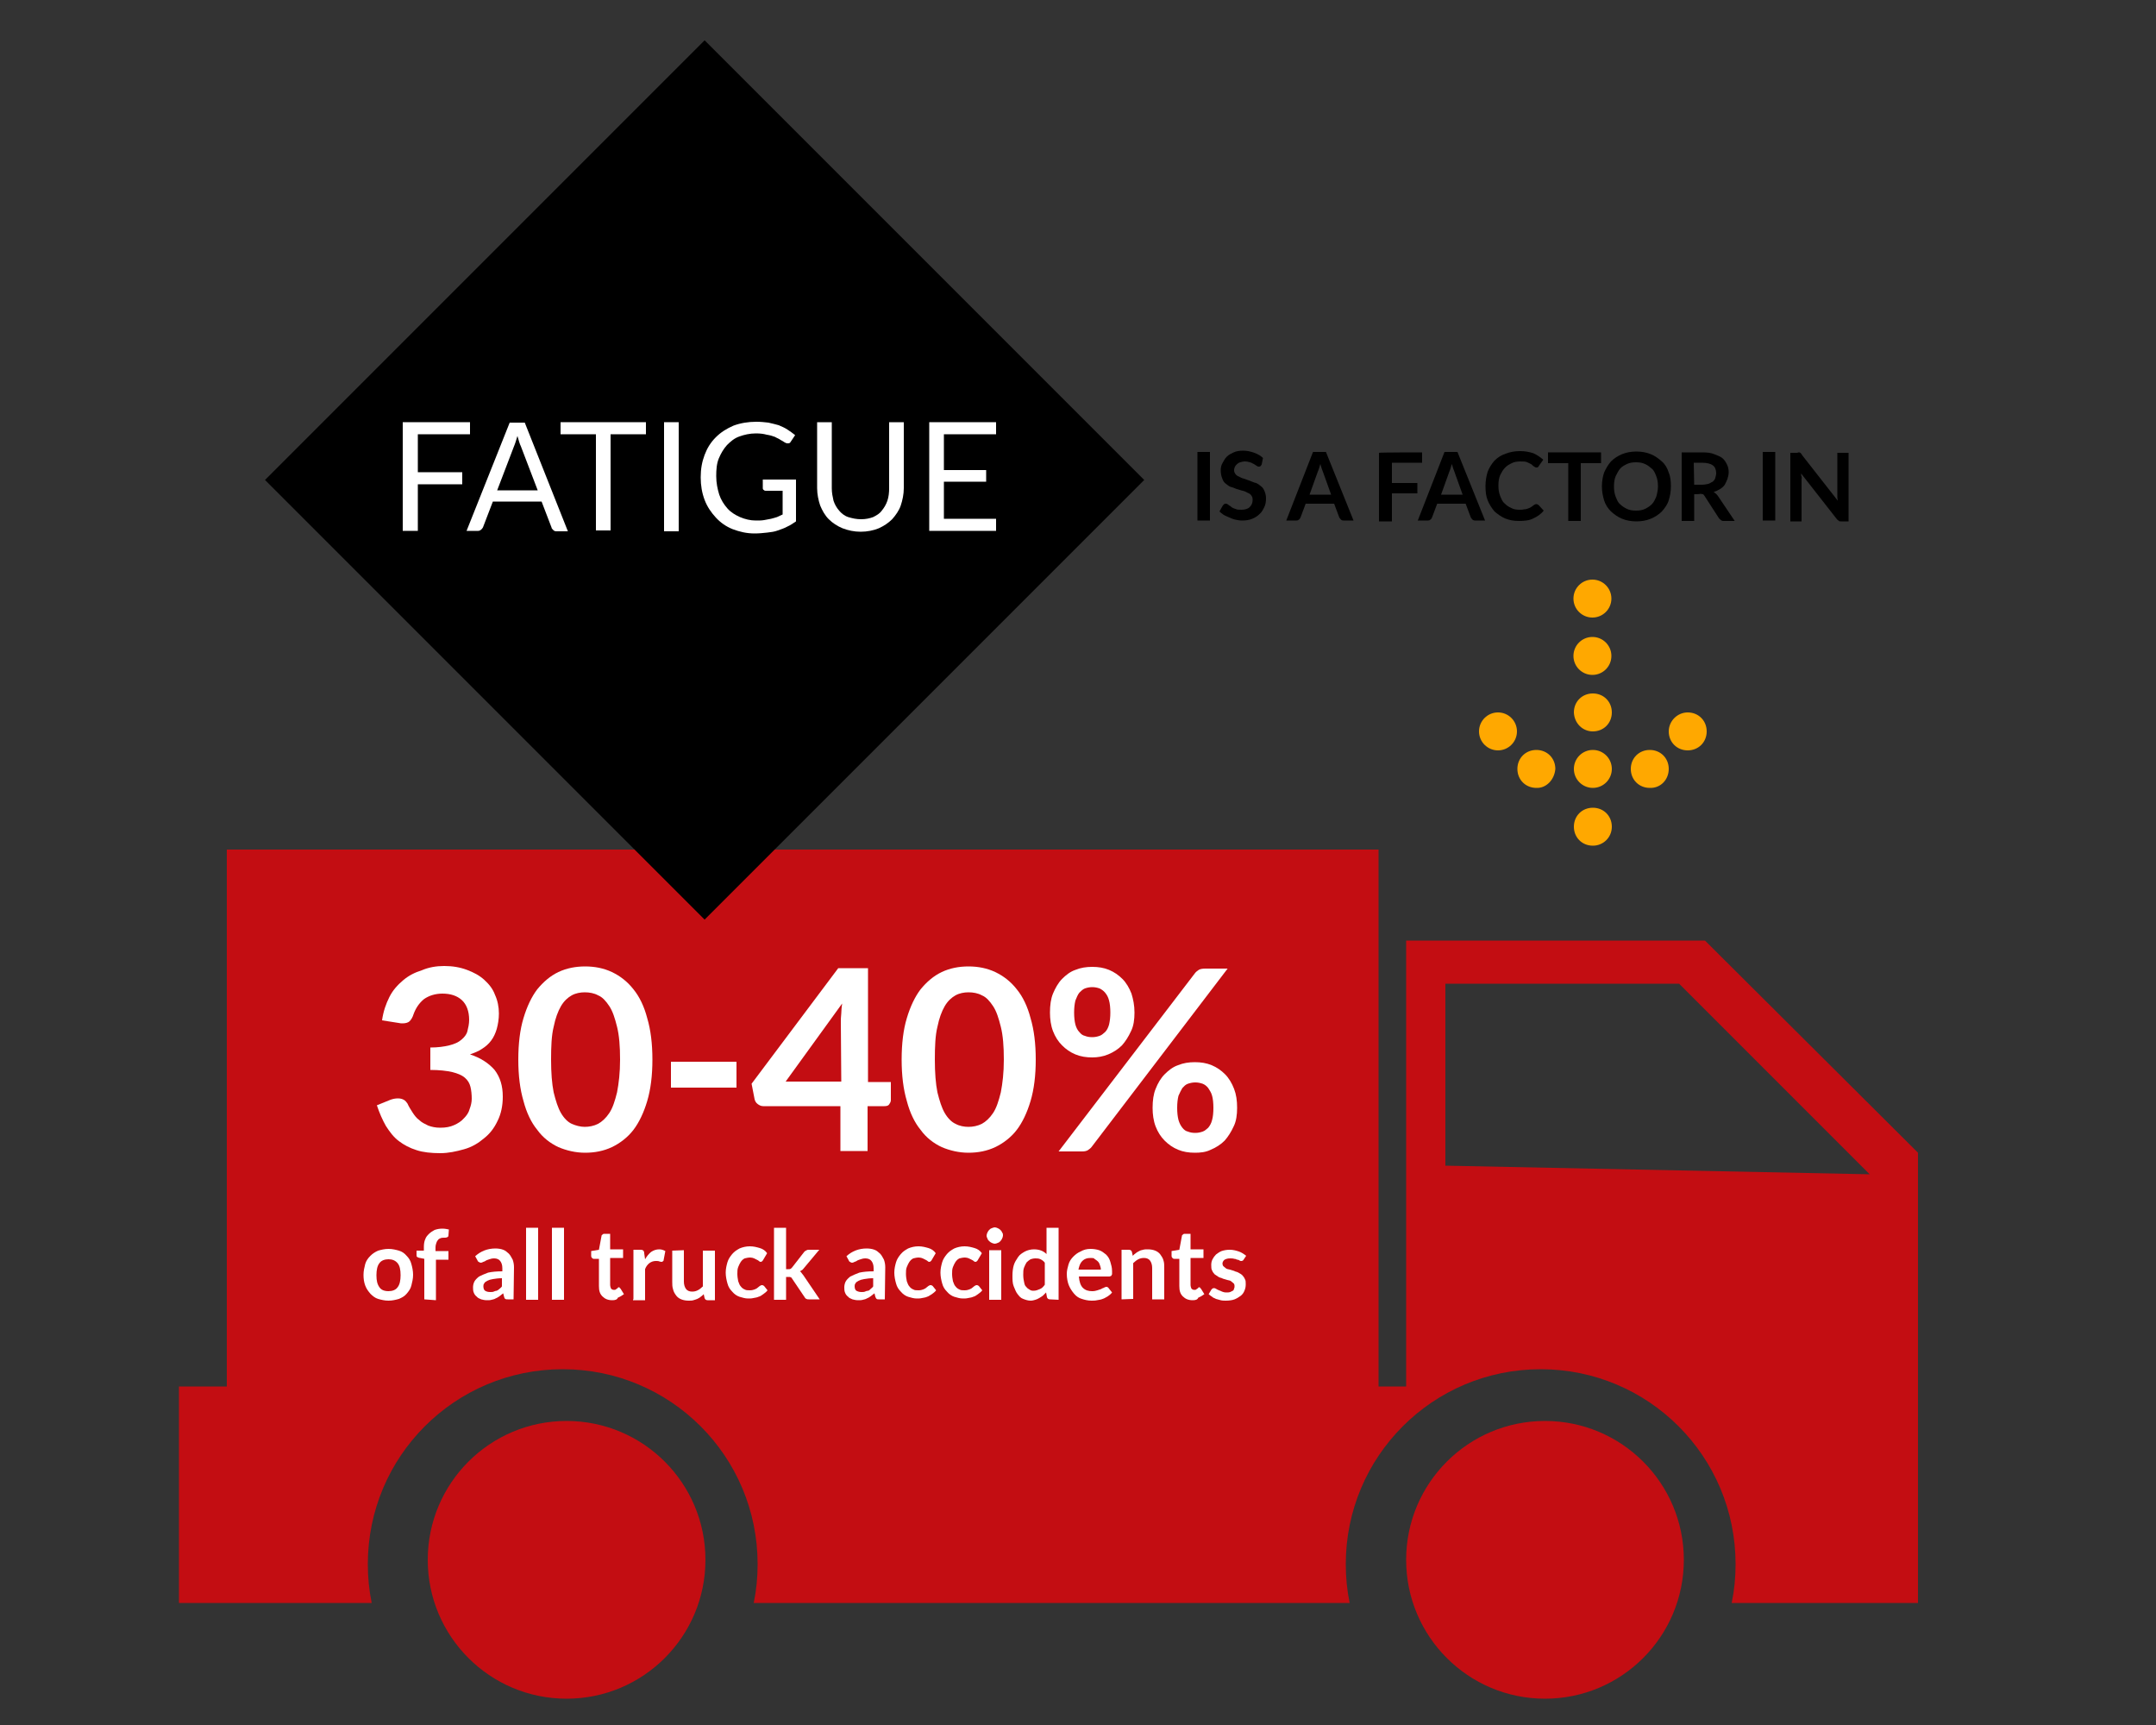 <?xml version="1.0" encoding="utf-8"?>
<!-- Generator: Adobe Illustrator 22.0.1, SVG Export Plug-In . SVG Version: 6.00 Build 0)  -->
<!DOCTYPE svg PUBLIC "-//W3C//DTD SVG 1.1//EN" "http://www.w3.org/Graphics/SVG/1.1/DTD/svg11.dtd">
<svg version="1.1" id="Layer_1" xmlns="http://www.w3.org/2000/svg" xmlns:xlink="http://www.w3.org/1999/xlink" x="0px" y="0px"
	 width="500px" height="400px" viewBox="0 0 500 400" style="enable-background:new 0 0 500 400;" xml:space="preserve">
<rect x="0" y="0" width="500" height="400" fill="#333333" stroke="none"/>
<style type="text/css">
	.st0{fill:#C30D12;}
	.st1{fill:#FFFFFF;}
	.st2{fill:#FFA800;}
</style>
<circle class="st0" cx="131.4" cy="361.7" r="32.2"/>
<circle class="st0" cx="358.3" cy="361.7" r="32.2"/>
<path class="st0" d="M395.4,218.1h-69.3v103.4h-6.4V197H52.6v124.5H41.5v50.2h11.1h33.6c-0.6-2.9-0.9-5.9-0.9-9
	c0-25,20.2-45.2,45.2-45.2s45.2,20.2,45.2,45.2c0,3.1-0.3,6.1-0.9,9H313c-0.6-2.9-0.9-5.9-0.9-9c0-25,20.2-45.2,45.2-45.2
	c25,0,45.2,20.2,45.2,45.2c0,3.1-0.3,6.1-0.9,9h43.2V267.3L395.4,218.1z M335.2,270.3v-42.2h54.2l44.2,44.2L335.2,270.3z"/>
<g>
	<path class="st1" d="M103,224c2,0,3.7,0.3,5.3,0.9c1.6,0.6,2.9,1.3,4,2.3s2,2.1,2.5,3.5c0.6,1.3,0.9,2.8,0.9,4.3
		c0,1.3-0.2,2.5-0.5,3.6c-0.3,1-0.7,1.9-1.3,2.7c-0.6,0.8-1.3,1.4-2.1,1.9c-0.9,0.6-1.7,0.9-2.8,1.3c2.5,0.8,4.4,2.1,5.7,3.6
		c1.3,1.7,1.9,3.7,1.9,6.2c0,2.1-0.4,4-1.2,5.6c-0.8,1.7-1.8,3-3.2,4.1c-1.3,1.1-2.8,2-4.6,2.5s-3.6,0.9-5.5,0.9
		c-2.1,0-4-0.2-5.5-0.7c-1.6-0.5-2.9-1.2-4.1-2.1c-1.2-0.9-2.1-2.1-3-3.5c-0.8-1.4-1.5-3-2.1-4.8l3.2-1.3c0.6-0.2,1.1-0.3,1.7-0.3
		c0.5,0,0.9,0.1,1.3,0.3s0.7,0.6,0.9,0.9c0.3,0.7,0.7,1.3,1.2,2.1c0.4,0.6,0.9,1.3,1.5,1.7c0.6,0.6,1.3,0.9,2.1,1.3
		c0.8,0.3,1.7,0.5,2.8,0.5c1.3,0,2.3-0.2,3.2-0.6c0.9-0.4,1.7-0.9,2.3-1.6c0.6-0.6,1.1-1.3,1.3-2.1c0.3-0.8,0.5-1.6,0.5-2.4
		c0-1-0.1-2-0.3-2.8c-0.2-0.8-0.6-1.5-1.3-2.1c-0.7-0.6-1.7-1-2.9-1.3c-1.3-0.3-3-0.5-5.1-0.5v-5.2c1.7,0,3.2-0.2,4.4-0.5
		c1.2-0.3,2.1-0.7,2.8-1.3c0.7-0.6,1.2-1.2,1.4-2c0.2-0.8,0.4-1.7,0.4-2.6c0-2-0.6-3.6-1.7-4.6c-1.1-1-2.6-1.5-4.5-1.5
		c-1.7,0-3.2,0.5-4.3,1.3c-1.1,0.9-1.9,2.1-2.4,3.5c-0.2,0.7-0.6,1.3-0.9,1.6s-0.9,0.5-1.6,0.5c-0.3,0-0.6,0-1-0.1l-3.8-0.6
		c0.3-2.1,0.9-3.8,1.7-5.4c0.8-1.6,1.9-2.8,3.2-3.9s2.7-1.8,4.3-2.3C99.4,224.3,101.2,224,103,224z"/>
	<path class="st1" d="M151.3,245.7c0,3.7-0.4,6.9-1.2,9.6c-0.8,2.7-1.9,5-3.2,6.7c-1.3,1.7-3.1,3.1-5,4c-1.9,0.9-4,1.3-6.2,1.3
		s-4.3-0.5-6.2-1.3c-1.9-0.9-3.6-2.2-4.9-4c-1.4-1.7-2.5-4-3.2-6.7c-0.8-2.7-1.2-5.9-1.2-9.6c0-3.7,0.4-7,1.2-9.6
		c0.8-2.7,1.9-5,3.2-6.7c1.4-1.7,3-3.1,4.9-4c1.9-0.9,4-1.3,6.2-1.3s4.3,0.4,6.2,1.3c1.9,0.9,3.6,2.2,5,4c1.4,1.7,2.5,4,3.2,6.7
		C150.9,238.8,151.3,242,151.3,245.7z M143.8,245.7c0-3.1-0.2-5.6-0.7-7.6c-0.5-2-1-3.6-1.8-4.8c-0.8-1.2-1.6-2.1-2.6-2.5
		c-0.9-0.5-2-0.7-3.1-0.7c-1,0-2.1,0.2-3,0.7s-1.8,1.3-2.5,2.5s-1.3,2.8-1.7,4.8c-0.5,2-0.6,4.6-0.6,7.6c0,3.1,0.2,5.6,0.6,7.6
		c0.5,2,1,3.6,1.7,4.8c0.7,1.2,1.6,2.1,2.5,2.5s2,0.7,3,0.7c1,0,2.1-0.2,3.1-0.7c0.9-0.5,1.8-1.3,2.6-2.5c0.8-1.2,1.3-2.8,1.8-4.8
		C143.5,251.2,143.8,248.8,143.8,245.7z"/>
	<path class="st1" d="M155.6,246.2h15.2v6h-15.2V246.2z"/>
	<path class="st1" d="M201.3,250.9h5.3v4.2c0,0.4-0.2,0.7-0.4,1c-0.2,0.3-0.6,0.4-1.1,0.4h-3.9v10.4h-6.3v-10.4H177
		c-0.5,0-0.9-0.2-1.3-0.5c-0.4-0.3-0.6-0.7-0.7-1.1l-0.7-3.6l20.1-26.8h6.9V250.9z M195,237.1c0-0.6,0-1.3,0.1-2.1
		c0-0.7,0.1-1.5,0.2-2.3l-13.1,18.1h12.9L195,237.1L195,237.1z"/>
	<path class="st1" d="M240.2,245.7c0,3.7-0.4,6.9-1.2,9.6c-0.8,2.7-1.9,5-3.2,6.7c-1.3,1.7-3.1,3.1-5,4c-1.9,0.9-4,1.3-6.2,1.3
		s-4.3-0.5-6.2-1.3c-1.9-0.9-3.6-2.2-4.9-4c-1.4-1.7-2.5-4-3.2-6.7c-0.8-2.7-1.2-5.9-1.2-9.6c0-3.7,0.4-7,1.2-9.6
		c0.8-2.7,1.9-5,3.2-6.7c1.4-1.7,3-3.1,4.9-4s4-1.3,6.2-1.3s4.3,0.4,6.2,1.3c1.9,0.9,3.6,2.2,5,4c1.4,1.7,2.5,4,3.2,6.7
		C239.8,238.8,240.2,242,240.2,245.7z M232.8,245.7c0-3.1-0.2-5.6-0.7-7.6c-0.5-2-1-3.6-1.8-4.8s-1.6-2.1-2.6-2.5
		c-0.9-0.5-2-0.7-3.1-0.7c-1,0-2.1,0.2-3,0.7c-0.9,0.5-1.8,1.3-2.5,2.5s-1.3,2.8-1.7,4.8c-0.5,2-0.6,4.6-0.6,7.6
		c0,3.1,0.2,5.6,0.6,7.6c0.5,2,1,3.6,1.7,4.8c0.7,1.2,1.6,2.1,2.5,2.5c0.9,0.5,2,0.7,3,0.7c1,0,2.1-0.2,3.1-0.7
		c0.9-0.5,1.8-1.3,2.6-2.5c0.8-1.2,1.3-2.8,1.8-4.8C232.5,251.2,232.8,248.8,232.8,245.7z"/>
	<path class="st1" d="M263.1,234.8c0,1.6-0.2,3.1-0.8,4.3c-0.6,1.3-1.3,2.4-2.1,3.3c-0.9,0.9-2,1.6-3.2,2.1
		c-1.2,0.5-2.5,0.7-3.7,0.7c-1.4,0-2.7-0.2-3.9-0.7s-2.2-1.2-3.1-2.1c-0.9-0.9-1.6-2-2.1-3.3c-0.5-1.3-0.7-2.8-0.7-4.3
		c0-1.7,0.2-3.2,0.7-4.4s1.2-2.5,2.1-3.4c0.9-0.9,1.9-1.7,3.1-2.1c1.2-0.5,2.5-0.7,3.9-0.7s2.7,0.2,3.9,0.7c1.2,0.5,2.2,1.2,3.1,2.1
		c0.9,0.9,1.6,2.1,2.1,3.4C262.8,231.7,263.1,233.1,263.1,234.8z M277.1,225.7c0.2-0.3,0.6-0.6,0.9-0.8c0.3-0.2,0.9-0.3,1.5-0.3h5.2
		l-31.5,41.3c-0.2,0.3-0.6,0.6-0.9,0.8c-0.3,0.2-0.8,0.3-1.3,0.3h-5.5L277.1,225.7z M257.5,234.8c0-1.1-0.1-2.1-0.3-2.8
		c-0.2-0.8-0.5-1.3-0.9-1.8c-0.4-0.5-0.9-0.8-1.3-1c-0.6-0.2-1.1-0.3-1.7-0.3s-1.1,0.1-1.7,0.3c-0.5,0.2-0.9,0.6-1.3,1
		c-0.4,0.5-0.6,1.1-0.9,1.8c-0.2,0.8-0.3,1.7-0.3,2.8c0,1.1,0.1,2,0.3,2.8c0.2,0.7,0.5,1.3,0.9,1.7c0.4,0.5,0.8,0.8,1.3,0.9
		c0.5,0.2,1,0.3,1.7,0.3c0.6,0,1.1-0.1,1.7-0.3c0.6-0.2,0.9-0.6,1.3-0.9c0.4-0.4,0.7-1,0.9-1.7C257.4,236.7,257.5,235.9,257.5,234.8
		z M286.9,256.9c0,1.6-0.2,3.1-0.8,4.3c-0.6,1.3-1.3,2.4-2.1,3.3c-0.9,0.9-2,1.6-3.2,2.1c-1.2,0.6-2.5,0.7-3.7,0.7
		c-1.4,0-2.7-0.2-3.9-0.7c-1.2-0.5-2.2-1.2-3.1-2.1c-0.9-0.9-1.6-2-2.1-3.3c-0.5-1.3-0.7-2.8-0.7-4.3c0-1.7,0.2-3.2,0.7-4.4
		c0.5-1.3,1.2-2.5,2.1-3.4c0.9-0.9,1.9-1.7,3.1-2.1c1.2-0.5,2.5-0.7,3.9-0.7s2.7,0.2,3.9,0.7c1.2,0.5,2.2,1.2,3.1,2.1
		c0.9,0.9,1.6,2.1,2.1,3.4C286.7,253.8,286.9,255.2,286.9,256.9z M281.4,256.9c0-1.1-0.1-2.1-0.3-2.8c-0.2-0.8-0.6-1.3-0.9-1.8
		c-0.4-0.5-0.8-0.8-1.3-1c-0.6-0.2-1.1-0.3-1.7-0.3c-0.6,0-1.1,0.1-1.7,0.3s-0.9,0.6-1.3,1c-0.3,0.5-0.6,1.1-0.9,1.8
		c-0.2,0.8-0.3,1.7-0.3,2.8c0,1.1,0.1,2,0.3,2.8c0.2,0.7,0.5,1.3,0.9,1.8c0.4,0.5,0.8,0.8,1.3,0.9c0.5,0.2,1,0.3,1.7,0.3
		c0.6,0,1.1-0.1,1.7-0.3c0.6-0.2,0.9-0.6,1.3-0.9c0.4-0.5,0.7-1,0.9-1.8C281.3,259,281.4,258,281.4,256.9z"/>
	<path class="st1" d="M90.1,289.6c0.9,0,1.7,0.2,2.4,0.4c0.7,0.2,1.3,0.6,1.8,1.2c0.5,0.5,0.9,1.1,1.1,1.9c0.2,0.7,0.4,1.6,0.4,2.5
		c0,0.9-0.2,1.7-0.4,2.5s-0.6,1.3-1.1,1.9c-0.5,0.6-1.1,0.9-1.8,1.2c-0.7,0.2-1.5,0.4-2.4,0.4c-0.9,0-1.7-0.2-2.4-0.4
		c-0.7-0.2-1.3-0.7-1.8-1.2c-0.5-0.6-0.9-1.1-1.2-1.9c-0.3-0.8-0.4-1.6-0.4-2.5s0.2-1.7,0.4-2.5c0.2-0.7,0.6-1.3,1.2-1.9
		c0.5-0.5,1.1-0.9,1.8-1.2C88.4,289.8,89.2,289.6,90.1,289.6z M90.1,299.4c0.9,0,1.7-0.3,2.1-0.9c0.5-0.6,0.7-1.6,0.7-2.8
		c0-1.3-0.2-2.2-0.7-2.8s-1.2-0.9-2.1-0.9c-0.9,0-1.7,0.3-2.1,0.9c-0.5,0.6-0.7,1.6-0.7,2.8c0,1.3,0.2,2.1,0.7,2.8
		C88.4,299.1,89.1,299.4,90.1,299.4z"/>
	<path class="st1" d="M98.4,301.3v-9.4l-1-0.2c-0.2,0-0.4-0.1-0.6-0.2c-0.2-0.1-0.2-0.2-0.2-0.5V290h1.7v-0.9c0-0.6,0.1-1.3,0.3-1.7
		c0.2-0.6,0.5-0.9,0.9-1.3c0.4-0.4,0.8-0.6,1.3-0.9c0.6-0.2,1.1-0.3,1.8-0.3c0.6,0,1,0.1,1.5,0.2l-0.1,1.4c0,0.2-0.1,0.3-0.3,0.4
		c-0.2,0.1-0.4,0.1-0.6,0.1c-0.3,0-0.6,0-0.9,0.1c-0.2,0.1-0.5,0.2-0.6,0.4c-0.2,0.2-0.3,0.4-0.4,0.7c-0.1,0.3-0.2,0.6-0.2,1.1v0.8
		h3v2h-2.9v9.4L98.4,301.3L98.4,301.3z"/>
	<path class="st1" d="M119.1,301.3h-1.3c-0.2,0-0.5,0-0.6-0.1c-0.2-0.1-0.2-0.2-0.3-0.5l-0.2-0.8c-0.3,0.2-0.6,0.5-0.9,0.7
		c-0.3,0.2-0.6,0.4-0.9,0.5c-0.3,0.2-0.6,0.2-0.9,0.3c-0.3,0.1-0.7,0.1-1.1,0.1c-0.5,0-0.9-0.1-1.3-0.2c-0.4-0.2-0.8-0.3-1-0.6
		c-0.3-0.2-0.6-0.6-0.7-0.9c-0.2-0.4-0.2-0.9-0.2-1.3c0-0.4,0.1-0.9,0.3-1.3c0.2-0.4,0.6-0.8,1.1-1.2c0.6-0.3,1.3-0.6,2.1-0.9
		c0.9-0.2,2-0.3,3.3-0.3v-0.7c0-0.8-0.2-1.3-0.5-1.7c-0.3-0.4-0.8-0.6-1.4-0.6c-0.5,0-0.8,0.1-1.1,0.2s-0.6,0.2-0.8,0.3
		c-0.2,0.2-0.4,0.2-0.6,0.3c-0.2,0.1-0.4,0.2-0.6,0.2c-0.2,0-0.3-0.1-0.5-0.2s-0.2-0.2-0.3-0.4l-0.5-0.9c1.3-1.2,2.9-1.8,4.7-1.8
		c0.6,0,1.3,0.1,1.8,0.3c0.6,0.2,0.9,0.6,1.3,0.9c0.4,0.4,0.6,0.9,0.9,1.4c0.2,0.6,0.3,1.1,0.3,1.8L119.1,301.3L119.1,301.3z
		 M113.7,299.6c0.3,0,0.6,0,0.8-0.1c0.2-0.1,0.5-0.2,0.7-0.2c0.2-0.1,0.4-0.2,0.6-0.4s0.4-0.3,0.6-0.6v-1.9c-0.8,0-1.5,0.1-2.1,0.2
		c-0.6,0.1-0.9,0.2-1.3,0.4c-0.3,0.2-0.6,0.3-0.7,0.6c-0.2,0.2-0.2,0.5-0.2,0.7c0,0.5,0.2,0.9,0.4,1
		C112.8,299.5,113.2,299.6,113.7,299.6z"/>
	<path class="st1" d="M124.8,284.7v16.7H122v-16.7H124.8z"/>
	<path class="st1" d="M130.8,284.7v16.7H128v-16.7H130.8z"/>
	<path class="st1" d="M142,301.5c-1,0-1.7-0.3-2.3-0.9c-0.6-0.6-0.8-1.3-0.8-2.4v-6.3h-1.2c-0.2,0-0.3-0.1-0.4-0.2
		c-0.1-0.1-0.2-0.2-0.2-0.5v-1.1l1.8-0.3l0.6-3.2c0-0.2,0.1-0.2,0.2-0.3c0.1-0.1,0.2-0.2,0.4-0.2h1.4v3.6h3v2h-3v6.2
		c0,0.4,0.1,0.6,0.2,0.9c0.2,0.2,0.4,0.3,0.7,0.3c0.2,0,0.3,0,0.4-0.1s0.2-0.1,0.3-0.2c0.1-0.1,0.2-0.1,0.2-0.2s0.2-0.1,0.2-0.1
		c0.1,0,0.2,0,0.2,0.1s0.1,0.1,0.2,0.2l0.8,1.3c-0.4,0.3-0.9,0.6-1.4,0.8C143.1,301.4,142.6,301.5,142,301.5z"/>
	<path class="st1" d="M146.9,301.3v-11.5h1.7c0.3,0,0.5,0.1,0.6,0.2c0.1,0.1,0.2,0.3,0.2,0.6l0.2,1.4c0.4-0.7,0.9-1.3,1.4-1.7
		c0.6-0.4,1.2-0.6,1.9-0.6c0.6,0,1,0.2,1.4,0.4l-0.4,2.1c0,0.2-0.1,0.2-0.2,0.3s-0.2,0.1-0.3,0.1c-0.1,0-0.2,0-0.5-0.1
		c-0.2-0.1-0.5-0.1-0.8-0.1c-0.6,0-1.1,0.2-1.5,0.5c-0.4,0.3-0.8,0.8-1,1.4v7.2h-2.8V301.3z"/>
	<path class="st1" d="M158.6,289.9v7.3c0,0.7,0.2,1.3,0.5,1.7c0.3,0.4,0.8,0.6,1.4,0.6c0.5,0,0.9-0.1,1.3-0.3
		c0.4-0.2,0.8-0.5,1.2-0.9v-8.3h2.8v11.5h-1.7c-0.4,0-0.6-0.2-0.7-0.5l-0.2-0.9c-0.2,0.2-0.5,0.5-0.7,0.6c-0.2,0.2-0.6,0.4-0.8,0.5
		c-0.2,0.1-0.6,0.2-0.9,0.3s-0.7,0.1-1.1,0.1c-0.6,0-1.2-0.1-1.7-0.3c-0.5-0.2-0.9-0.5-1.2-0.9c-0.3-0.4-0.6-0.9-0.7-1.4
		c-0.2-0.6-0.2-1.1-0.2-1.7v-7.3L158.6,289.9L158.6,289.9z"/>
	<path class="st1" d="M176.9,292.3c-0.1,0.1-0.2,0.2-0.2,0.2c-0.1,0.1-0.2,0.1-0.3,0.1c-0.2,0-0.3-0.1-0.4-0.2
		c-0.1-0.1-0.3-0.2-0.5-0.3c-0.2-0.1-0.4-0.2-0.6-0.3c-0.2-0.1-0.6-0.2-0.9-0.2c-0.5,0-0.9,0.1-1.3,0.2c-0.4,0.2-0.6,0.4-0.9,0.8
		c-0.2,0.3-0.4,0.7-0.6,1.2c-0.2,0.5-0.2,1-0.2,1.6c0,0.6,0.1,1.2,0.2,1.7c0.2,0.5,0.3,0.9,0.6,1.2c0.2,0.3,0.6,0.6,0.9,0.7
		c0.3,0.2,0.7,0.2,1.2,0.2c0.5,0,0.8-0.1,1.1-0.2c0.2-0.1,0.5-0.2,0.7-0.4c0.2-0.2,0.3-0.2,0.5-0.4c0.2-0.1,0.3-0.2,0.5-0.2
		c0.2,0,0.4,0.1,0.5,0.2l0.8,1c-0.3,0.4-0.6,0.6-1,0.9s-0.7,0.5-1.1,0.6c-0.4,0.2-0.8,0.2-1.2,0.3c-0.4,0.1-0.8,0.1-1.2,0.1
		c-0.7,0-1.3-0.2-2-0.4c-0.6-0.2-1.2-0.6-1.7-1.2c-0.5-0.5-0.9-1.1-1.1-1.9c-0.2-0.7-0.4-1.6-0.4-2.5c0-0.9,0.2-1.7,0.4-2.4
		s0.6-1.3,1.1-1.9c0.5-0.6,1-0.9,1.7-1.3c0.7-0.3,1.5-0.5,2.4-0.5c0.9,0,1.6,0.2,2.3,0.4c0.7,0.2,1.3,0.6,1.7,1.2L176.9,292.3z"/>
	<path class="st1" d="M182.3,284.7v9.6h0.6c0.2,0,0.3,0,0.5-0.1c0.1-0.1,0.2-0.2,0.3-0.3l2.8-3.6c0.2-0.2,0.2-0.2,0.4-0.3
		c0.2-0.1,0.3-0.2,0.6-0.2h2.5l-3.6,4.3c-0.2,0.2-0.2,0.3-0.4,0.4c-0.2,0.1-0.3,0.2-0.5,0.3c0.2,0.1,0.3,0.2,0.4,0.4
		c0.2,0.2,0.2,0.3,0.4,0.5l3.8,5.6h-2.5c-0.2,0-0.4,0-0.6-0.1c-0.2-0.1-0.3-0.2-0.4-0.4l-2.9-4.3c-0.1-0.2-0.2-0.3-0.3-0.3
		c-0.1-0.1-0.3-0.1-0.5-0.1h-0.6v5.3h-2.8v-16.7H182.3z"/>
	<path class="st1" d="M205.2,301.3h-1.3c-0.2,0-0.5,0-0.6-0.1s-0.2-0.2-0.3-0.5l-0.2-0.8c-0.3,0.2-0.6,0.5-0.9,0.7
		c-0.3,0.2-0.6,0.4-0.9,0.5c-0.3,0.2-0.6,0.2-0.9,0.3s-0.7,0.1-1.1,0.1c-0.5,0-0.9-0.1-1.3-0.2c-0.4-0.2-0.8-0.3-1-0.6
		c-0.3-0.2-0.6-0.6-0.7-0.9c-0.2-0.4-0.2-0.9-0.2-1.3c0-0.4,0.1-0.9,0.3-1.3c0.2-0.4,0.6-0.8,1.1-1.2c0.6-0.3,1.3-0.6,2.1-0.9
		c0.9-0.2,2-0.3,3.3-0.3v-0.7c0-0.8-0.2-1.3-0.5-1.7c-0.3-0.4-0.8-0.6-1.4-0.6c-0.5,0-0.8,0.1-1.1,0.2s-0.6,0.2-0.8,0.3
		c-0.2,0.2-0.4,0.2-0.6,0.3c-0.2,0.1-0.4,0.2-0.6,0.2c-0.2,0-0.3-0.1-0.5-0.2s-0.2-0.2-0.3-0.4l-0.5-0.9c1.3-1.2,2.9-1.8,4.7-1.8
		c0.6,0,1.3,0.1,1.8,0.3c0.6,0.2,0.9,0.6,1.3,0.9c0.4,0.4,0.6,0.9,0.9,1.4c0.2,0.6,0.3,1.1,0.3,1.8L205.2,301.3L205.2,301.3z
		 M199.8,299.6c0.3,0,0.6,0,0.8-0.1c0.2-0.1,0.5-0.2,0.7-0.2s0.4-0.2,0.6-0.4c0.2-0.2,0.4-0.3,0.6-0.6v-1.9c-0.8,0-1.5,0.1-2.1,0.2
		c-0.6,0.1-0.9,0.2-1.3,0.4c-0.3,0.2-0.6,0.3-0.7,0.6c-0.2,0.2-0.2,0.5-0.2,0.7c0,0.5,0.2,0.9,0.4,1
		C199,299.5,199.3,299.6,199.8,299.6z"/>
	<path class="st1" d="M216,292.3c-0.1,0.1-0.2,0.2-0.2,0.2c-0.1,0.1-0.2,0.1-0.3,0.1c-0.2,0-0.3-0.1-0.4-0.2s-0.3-0.2-0.5-0.3
		c-0.2-0.1-0.4-0.2-0.6-0.3c-0.2-0.1-0.6-0.2-0.9-0.2c-0.5,0-0.9,0.1-1.3,0.2c-0.4,0.2-0.6,0.4-0.9,0.8c-0.2,0.3-0.4,0.7-0.6,1.2
		c-0.2,0.5-0.2,1-0.2,1.6c0,0.6,0.1,1.2,0.2,1.7c0.2,0.5,0.3,0.9,0.6,1.2c0.2,0.3,0.6,0.6,0.9,0.7c0.3,0.2,0.7,0.2,1.2,0.2
		s0.8-0.1,1.1-0.2c0.2-0.1,0.5-0.2,0.7-0.4c0.2-0.2,0.3-0.2,0.5-0.4c0.2-0.1,0.3-0.2,0.5-0.2c0.2,0,0.4,0.1,0.5,0.2l0.8,1
		c-0.3,0.4-0.6,0.6-1,0.9c-0.4,0.2-0.7,0.5-1.1,0.6c-0.4,0.2-0.8,0.2-1.2,0.3c-0.4,0.1-0.8,0.1-1.2,0.1c-0.7,0-1.3-0.2-2-0.4
		c-0.6-0.2-1.2-0.6-1.7-1.2c-0.5-0.5-0.9-1.1-1.1-1.9c-0.2-0.7-0.4-1.6-0.4-2.5c0-0.9,0.2-1.7,0.4-2.4c0.2-0.7,0.6-1.3,1.1-1.9
		s1-0.9,1.7-1.3c0.7-0.3,1.5-0.5,2.4-0.5c0.9,0,1.6,0.2,2.3,0.4c0.7,0.2,1.3,0.6,1.7,1.2L216,292.3z"/>
	<path class="st1" d="M226.7,292.3c-0.1,0.1-0.2,0.2-0.2,0.2c-0.1,0.1-0.2,0.1-0.3,0.1c-0.2,0-0.3-0.1-0.4-0.2s-0.3-0.2-0.5-0.3
		c-0.2-0.1-0.4-0.2-0.6-0.3c-0.2-0.1-0.6-0.2-0.9-0.2c-0.5,0-0.9,0.1-1.3,0.2c-0.4,0.2-0.6,0.4-0.9,0.8c-0.2,0.3-0.4,0.7-0.6,1.2
		c-0.2,0.5-0.2,1-0.2,1.6c0,0.6,0.1,1.2,0.2,1.7c0.2,0.5,0.3,0.9,0.6,1.2c0.2,0.3,0.6,0.6,0.9,0.7c0.3,0.2,0.7,0.2,1.2,0.2
		c0.5,0,0.8-0.1,1.1-0.2c0.2-0.1,0.5-0.2,0.7-0.4c0.2-0.2,0.3-0.2,0.5-0.4c0.2-0.1,0.3-0.2,0.5-0.2c0.2,0,0.4,0.1,0.5,0.2l0.8,1
		c-0.3,0.4-0.6,0.6-1,0.9s-0.7,0.5-1.1,0.6c-0.4,0.2-0.8,0.2-1.2,0.3c-0.4,0.1-0.8,0.1-1.2,0.1c-0.7,0-1.3-0.2-2-0.4
		c-0.6-0.2-1.2-0.6-1.7-1.2c-0.5-0.5-0.9-1.1-1.1-1.9c-0.2-0.7-0.4-1.6-0.4-2.5c0-0.9,0.2-1.7,0.4-2.4c0.2-0.7,0.6-1.3,1.1-1.9
		c0.5-0.6,1-0.9,1.7-1.3c0.7-0.3,1.5-0.5,2.4-0.5c0.9,0,1.6,0.2,2.3,0.4c0.7,0.2,1.3,0.6,1.7,1.2L226.7,292.3z"/>
	<path class="st1" d="M232.6,286.5c0,0.2-0.1,0.5-0.2,0.7c-0.1,0.2-0.2,0.4-0.4,0.6c-0.2,0.2-0.3,0.3-0.6,0.4
		c-0.2,0.1-0.5,0.2-0.7,0.2c-0.2,0-0.5-0.1-0.7-0.2s-0.4-0.2-0.6-0.4c-0.2-0.2-0.3-0.3-0.4-0.6c-0.1-0.2-0.2-0.4-0.2-0.7
		c0-0.2,0.1-0.5,0.2-0.7c0.1-0.2,0.2-0.4,0.4-0.6c0.2-0.2,0.3-0.3,0.6-0.4c0.2-0.1,0.5-0.2,0.7-0.2s0.5,0.1,0.7,0.2s0.4,0.2,0.6,0.4
		c0.2,0.2,0.3,0.3,0.4,0.6C232.6,286,232.6,286.2,232.6,286.5z M232.2,289.9v11.5h-2.8v-11.5H232.2z"/>
	<path class="st1" d="M243.5,301.3c-0.4,0-0.6-0.2-0.7-0.5l-0.2-1.1c-0.2,0.2-0.5,0.5-0.7,0.7c-0.2,0.2-0.6,0.4-0.9,0.6
		s-0.6,0.3-0.9,0.4s-0.7,0.2-1.1,0.2c-0.6,0-1.2-0.2-1.7-0.4c-0.6-0.2-0.9-0.6-1.3-1.1c-0.4-0.5-0.6-1.1-0.9-1.8s-0.3-1.6-0.3-2.5
		c0-0.9,0.1-1.7,0.3-2.4c0.2-0.7,0.6-1.3,1-1.9c0.4-0.6,0.9-0.9,1.6-1.3c0.6-0.3,1.3-0.5,2.1-0.5c0.6,0,1.2,0.1,1.7,0.3
		c0.5,0.2,0.9,0.5,1.2,0.8v-6.1h2.8v16.7L243.5,301.3L243.5,301.3z M239.7,299.3c0.6,0,1-0.2,1.5-0.4c0.5-0.2,0.8-0.6,1.1-1v-5.1
		c-0.3-0.4-0.6-0.6-1-0.8s-0.8-0.2-1.2-0.2s-0.8,0.1-1.1,0.2c-0.3,0.2-0.6,0.4-0.9,0.7c-0.2,0.3-0.4,0.7-0.6,1.2
		c-0.2,0.5-0.2,1-0.2,1.7c0,0.7,0.1,1.3,0.2,1.7c0.1,0.5,0.2,0.9,0.5,1.1c0.2,0.3,0.5,0.5,0.7,0.6
		C239.1,299.3,239.4,299.3,239.7,299.3z"/>
	<path class="st1" d="M252.9,289.6c0.7,0,1.4,0.1,2,0.3c0.6,0.2,1.1,0.6,1.6,1c0.5,0.5,0.8,1,1,1.7s0.4,1.3,0.4,2.2
		c0,0.2,0,0.4,0,0.6s-0.1,0.2-0.1,0.3c-0.1,0.1-0.1,0.2-0.2,0.2s-0.2,0.1-0.3,0.1h-7.1c0.1,1.2,0.4,2.1,0.9,2.6
		c0.6,0.6,1.3,0.8,2.2,0.8c0.5,0,0.9-0.1,1.2-0.2s0.6-0.2,0.9-0.3c0.2-0.2,0.5-0.2,0.6-0.3c0.2-0.1,0.4-0.2,0.6-0.2
		c0.1,0,0.2,0,0.3,0.1s0.2,0.1,0.2,0.2l0.8,1c-0.3,0.4-0.6,0.6-1,0.9c-0.4,0.2-0.8,0.5-1.2,0.6c-0.4,0.2-0.9,0.2-1.3,0.3
		s-0.9,0.1-1.3,0.1c-0.8,0-1.6-0.2-2.2-0.4c-0.7-0.2-1.3-0.6-1.8-1.2c-0.5-0.6-0.9-1.2-1.2-1.9s-0.5-1.7-0.5-2.7
		c0-0.8,0.2-1.5,0.4-2.2s0.6-1.3,1.1-1.8c0.5-0.5,1-0.9,1.7-1.2C251.3,289.8,252,289.6,252.9,289.6z M252.9,291.7
		c-0.8,0-1.4,0.2-1.9,0.7c-0.5,0.5-0.7,1.1-0.9,2h5.2c0-0.4-0.1-0.7-0.2-1c-0.1-0.3-0.2-0.6-0.5-0.9c-0.2-0.2-0.5-0.4-0.8-0.6
		C253.7,291.7,253.3,291.7,252.9,291.7z"/>
	<path class="st1" d="M260.1,301.3v-11.5h1.7c0.4,0,0.6,0.2,0.7,0.5l0.2,0.9c0.2-0.2,0.5-0.5,0.7-0.6c0.2-0.2,0.6-0.4,0.8-0.5
		c0.3-0.2,0.6-0.2,0.9-0.3c0.3-0.1,0.7-0.1,1.1-0.1c0.6,0,1.2,0.1,1.7,0.3c0.5,0.2,0.9,0.5,1.2,0.9c0.3,0.4,0.6,0.9,0.7,1.3
		c0.2,0.6,0.2,1.1,0.2,1.7v7.4h-2.8V294c0-0.7-0.2-1.3-0.5-1.7c-0.3-0.4-0.8-0.6-1.4-0.6c-0.5,0-0.9,0.1-1.3,0.3
		c-0.4,0.2-0.8,0.5-1.2,0.9v8.3L260.1,301.3L260.1,301.3z"/>
	<path class="st1" d="M276.6,301.5c-1,0-1.7-0.3-2.3-0.9c-0.6-0.6-0.8-1.3-0.8-2.4v-6.3h-1.2c-0.2,0-0.3-0.1-0.4-0.2
		s-0.2-0.2-0.2-0.5v-1.1l1.8-0.3l0.6-3.2c0-0.2,0.1-0.2,0.2-0.3c0.1-0.1,0.2-0.2,0.4-0.2h1.4v3.6h3v2h-3v6.2c0,0.4,0.1,0.6,0.2,0.9
		c0.2,0.2,0.4,0.3,0.7,0.3c0.2,0,0.3,0,0.4-0.1s0.2-0.1,0.3-0.2c0.1-0.1,0.2-0.1,0.2-0.2s0.2-0.1,0.2-0.1c0.1,0,0.2,0,0.2,0.1
		s0.1,0.1,0.2,0.2l0.8,1.3c-0.4,0.3-0.9,0.6-1.4,0.8C277.7,301.4,277.2,301.5,276.6,301.5z"/>
	<path class="st1" d="M288.4,292.1c-0.1,0.2-0.2,0.2-0.2,0.2c-0.1,0.1-0.2,0.1-0.3,0.1c-0.2,0-0.3,0-0.4-0.1
		c-0.2-0.1-0.3-0.2-0.6-0.2c-0.2-0.1-0.4-0.2-0.7-0.2c-0.2-0.1-0.6-0.1-0.9-0.1c-0.6,0-0.9,0.1-1.3,0.3c-0.3,0.2-0.5,0.6-0.5,0.9
		c0,0.2,0.1,0.5,0.2,0.6c0.2,0.2,0.4,0.3,0.6,0.5c0.2,0.2,0.6,0.2,0.9,0.3c0.3,0.1,0.7,0.2,1,0.3c0.3,0.2,0.7,0.2,1,0.4
		c0.3,0.2,0.6,0.3,0.9,0.6c0.2,0.2,0.5,0.6,0.6,0.9c0.2,0.3,0.2,0.7,0.2,1.2c0,0.6-0.1,1-0.3,1.5c-0.2,0.5-0.5,0.9-0.9,1.2
		c-0.4,0.3-0.9,0.6-1.4,0.8s-1.3,0.3-2,0.3c-0.4,0-0.8,0-1.2-0.1s-0.7-0.2-1.1-0.3c-0.3-0.2-0.6-0.2-0.9-0.5
		c-0.3-0.2-0.6-0.4-0.8-0.6l0.6-1c0.1-0.2,0.2-0.2,0.3-0.3c0.1-0.1,0.2-0.1,0.4-0.1s0.3,0.1,0.5,0.2s0.3,0.2,0.6,0.3
		s0.5,0.2,0.7,0.3c0.2,0.1,0.6,0.2,1,0.2c0.3,0,0.6,0,0.9-0.1c0.2-0.1,0.4-0.2,0.6-0.3s0.2-0.2,0.3-0.5c0.1-0.2,0.1-0.3,0.1-0.6
		s-0.1-0.5-0.2-0.6c-0.2-0.2-0.4-0.3-0.6-0.5c-0.2-0.2-0.6-0.2-0.9-0.3c-0.3-0.1-0.7-0.2-1-0.3c-0.3-0.2-0.7-0.2-1-0.4
		c-0.3-0.2-0.6-0.4-0.9-0.6c-0.2-0.2-0.5-0.6-0.6-0.9c-0.2-0.3-0.2-0.8-0.2-1.3s0.1-0.9,0.3-1.3c0.2-0.4,0.5-0.8,0.8-1.1
		c0.4-0.3,0.8-0.6,1.3-0.8c0.6-0.2,1.2-0.3,1.9-0.3c0.8,0,1.5,0.2,2.1,0.4c0.6,0.2,1.2,0.6,1.7,1L288.4,292.1z"/>
</g>
<rect x="91.3" y="39.2" transform="matrix(0.707 -0.707 0.707 0.707 -30.806 148.13)" width="144.2" height="144.2"/>
<g>
	<path class="st1" d="M109,97.9v2.8H96.9v8.8h10.3v2.8H96.9v10.8h-3.5V97.9H109z"/>
	<path class="st1" d="M131.7,123.2h-2.7c-0.3,0-0.5-0.1-0.7-0.3c-0.2-0.2-0.4-0.4-0.4-0.6l-2.3-6h-11.3l-2.3,6
		c-0.1,0.2-0.3,0.4-0.4,0.5s-0.4,0.3-0.7,0.3h-2.7l10-25.1h3.5L131.7,123.2z M115.3,113.7h9.4l-3.9-10.2c-0.3-0.6-0.5-1.4-0.8-2.4
		c-0.1,0.4-0.3,0.9-0.4,1.3s-0.3,0.8-0.4,1.1L115.3,113.7z"/>
	<path class="st1" d="M149.8,97.9v2.8h-8.2v22.3h-3.4v-22.3H130v-2.8H149.8z"/>
	<path class="st1" d="M157.4,123.2H154V97.9h3.4V123.2z"/>
	<path class="st1" d="M175.3,120.7c0.7,0,1.3,0,1.9-0.1s1.1-0.2,1.6-0.3c0.5-0.1,1-0.3,1.4-0.4c0.4-0.2,0.9-0.4,1.3-0.6v-5.5h-3.9
		c-0.3,0-0.4-0.1-0.5-0.2c-0.2-0.1-0.2-0.3-0.2-0.4v-2h7.7v9.7c-0.6,0.4-1.3,0.9-2,1.2c-0.7,0.4-1.4,0.6-2.2,0.9
		c-0.8,0.3-1.6,0.4-2.5,0.5c-0.9,0.1-1.9,0.2-2.9,0.2c-1.9,0-3.5-0.4-5.1-1c-1.5-0.6-2.8-1.5-3.9-2.7c-1.1-1.2-2-2.5-2.6-4.1
		c-0.6-1.6-0.9-3.3-0.9-5.2c0-2,0.3-3.6,0.9-5.2c0.6-1.6,1.4-2.9,2.6-4.1c1.2-1.2,2.5-2,4.1-2.7c1.6-0.6,3.4-0.9,5.3-0.9
		c1,0,2,0.1,2.8,0.2c0.9,0.2,1.7,0.4,2.4,0.6c0.7,0.3,1.4,0.6,2,1c0.6,0.4,1.2,0.8,1.8,1.3l-1,1.5c-0.2,0.4-0.4,0.4-0.8,0.4
		c-0.2,0-0.4-0.1-0.6-0.2c-0.3-0.2-0.6-0.4-1-0.6c-0.4-0.3-0.8-0.4-1.3-0.7c-0.5-0.2-1.2-0.4-1.9-0.5c-0.7-0.2-1.5-0.3-2.5-0.3
		c-1.4,0-2.7,0.3-3.8,0.7c-1.2,0.4-2.1,1.2-2.9,2c-0.8,0.9-1.4,1.9-1.9,3.1s-0.6,2.6-0.6,4.1c0,1.6,0.3,3,0.7,4.3
		c0.4,1.2,1.1,2.3,1.9,3.2c0.8,0.9,1.8,1.5,2.9,2C172.8,120.4,174,120.7,175.3,120.7z"/>
	<path class="st1" d="M199.7,120.4c1.1,0,2-0.2,2.8-0.5c0.8-0.4,1.5-0.8,2-1.5c0.5-0.6,1-1.4,1.3-2.3c0.3-0.9,0.4-1.9,0.4-2.9V97.9
		h3.4v15.3c0,1.4-0.3,2.8-0.7,4c-0.4,1.2-1.2,2.3-2,3.2c-0.9,0.9-2,1.6-3.1,2.1c-1.2,0.5-2.7,0.8-4.2,0.8s-2.9-0.3-4.2-0.8
		c-1.2-0.5-2.3-1.2-3.2-2.1c-0.9-0.9-1.5-2-2-3.2c-0.4-1.2-0.7-2.6-0.7-4V97.9h3.4v15.3c0,1.1,0.2,2,0.4,2.9
		c0.3,0.9,0.7,1.6,1.3,2.3c0.5,0.6,1.2,1.2,2.1,1.5C197.7,120.2,198.6,120.4,199.7,120.4z"/>
	<path class="st1" d="M231,97.9v2.8h-12.1v8.3h9.8v2.7h-9.8v8.6H231v2.8h-15.5V97.9H231z"/>
</g>
<g>
	<path d="M280.6,120.7h-2.9v-15.9h2.9V120.7z"/>
	<path d="M292.6,107.7c-0.1,0.2-0.2,0.3-0.3,0.4s-0.3,0.1-0.4,0.1c-0.2,0-0.3-0.1-0.5-0.2c-0.2-0.1-0.4-0.3-0.6-0.4
		c-0.3-0.1-0.5-0.3-0.9-0.4s-0.7-0.2-1.2-0.2c-0.4,0-0.7,0.1-1.1,0.2s-0.5,0.3-0.7,0.4c-0.2,0.2-0.4,0.4-0.5,0.6
		c-0.1,0.3-0.2,0.5-0.2,0.8c0,0.4,0.1,0.6,0.3,0.9c0.2,0.3,0.5,0.5,0.8,0.6c0.4,0.2,0.7,0.4,1.2,0.5c0.5,0.2,0.9,0.3,1.4,0.5
		c0.5,0.2,0.9,0.4,1.4,0.5c0.5,0.2,0.8,0.5,1.2,0.8c0.4,0.3,0.6,0.7,0.8,1.2c0.2,0.5,0.3,1,0.3,1.6c0,0.7-0.1,1.4-0.4,2
		c-0.3,0.6-0.6,1.2-1.1,1.6c-0.5,0.5-1,0.8-1.7,1.1c-0.7,0.3-1.5,0.4-2.4,0.4c-0.5,0-1-0.1-1.5-0.2c-0.5-0.1-0.9-0.3-1.4-0.5
		c-0.5-0.2-0.9-0.4-1.3-0.6c-0.4-0.3-0.7-0.5-1-0.8l0.8-1.4c0.1-0.1,0.2-0.2,0.3-0.3c0.1-0.1,0.3-0.1,0.4-0.1c0.2,0,0.4,0.1,0.5,0.2
		c0.2,0.2,0.5,0.3,0.7,0.5s0.6,0.4,1,0.5c0.4,0.2,0.8,0.2,1.4,0.2c0.8,0,1.5-0.2,1.9-0.6c0.5-0.5,0.7-1,0.7-1.7c0-0.5-0.1-0.7-0.3-1
		c-0.2-0.3-0.5-0.5-0.8-0.6c-0.4-0.2-0.7-0.4-1.2-0.5s-0.9-0.3-1.4-0.4c-0.5-0.2-0.9-0.4-1.4-0.5c-0.5-0.2-0.8-0.5-1.2-0.8
		s-0.6-0.7-0.8-1.3c-0.2-0.5-0.3-1.1-0.3-1.8c0-0.5,0.1-1.1,0.4-1.6c0.3-0.5,0.5-1,1-1.5c0.5-0.5,1-0.7,1.6-1
		c0.6-0.3,1.4-0.4,2.2-0.4c0.9,0,1.8,0.2,2.6,0.5c0.8,0.3,1.5,0.7,2,1.2L292.6,107.7z"/>
	<path d="M313.9,120.7h-2.3c-0.3,0-0.5-0.1-0.6-0.2s-0.3-0.3-0.4-0.5l-1.2-3.2h-6.6l-1.2,3.2c-0.1,0.2-0.2,0.4-0.4,0.5
		c-0.2,0.2-0.4,0.2-0.6,0.2h-2.3l6.2-15.9h3L313.9,120.7z M303.7,114.7h5l-1.9-5.3c-0.1-0.3-0.2-0.5-0.3-0.8c-0.1-0.3-0.2-0.6-0.3-1
		c-0.1,0.4-0.2,0.7-0.3,1c-0.1,0.3-0.2,0.6-0.3,0.8L303.7,114.7z"/>
	<path d="M329.8,104.9v2.4h-7v4.7h5.9v2.4h-5.9v6.5h-3v-15.9C319.8,104.9,329.8,104.9,329.8,104.9z"/>
	<path d="M344.4,120.7h-2.3c-0.3,0-0.5-0.1-0.6-0.2s-0.3-0.3-0.4-0.5l-1.2-3.2h-6.6l-1.2,3.2c-0.1,0.2-0.2,0.4-0.4,0.5
		c-0.2,0.2-0.4,0.2-0.6,0.2h-2.3l6.2-15.9h3L344.4,120.7z M334.2,114.7h5l-1.9-5.3c-0.1-0.3-0.2-0.5-0.3-0.8c-0.1-0.3-0.2-0.6-0.3-1
		c-0.1,0.4-0.2,0.7-0.3,1c-0.1,0.3-0.2,0.6-0.3,0.8L334.2,114.7z"/>
	<path d="M356.3,116.9c0.2,0,0.3,0.1,0.5,0.2l1.2,1.3c-0.6,0.8-1.5,1.4-2.4,1.8c-0.9,0.5-2.1,0.6-3.4,0.6c-1.2,0-2.2-0.2-3.2-0.6
		c-0.9-0.4-1.7-1-2.4-1.6c-0.6-0.7-1.2-1.6-1.6-2.6c-0.4-1-0.5-2.1-0.5-3.3c0-1.2,0.2-2.3,0.5-3.3c0.4-1,0.9-1.8,1.6-2.6
		c0.7-0.7,1.6-1.3,2.6-1.6c1-0.4,2.1-0.6,3.3-0.6c1.2,0,2.2,0.2,3.1,0.5c0.9,0.4,1.6,0.9,2.3,1.5l-1,1.4c-0.1,0.1-0.1,0.2-0.2,0.3
		c-0.1,0.1-0.2,0.1-0.4,0.1c-0.2,0-0.4-0.1-0.5-0.2c-0.2-0.1-0.4-0.3-0.6-0.5c-0.3-0.2-0.6-0.3-1-0.5c-0.4-0.2-0.9-0.2-1.6-0.2
		c-0.7,0-1.5,0.1-2,0.4c-0.6,0.3-1.2,0.6-1.6,1.1c-0.5,0.5-0.8,1.1-1.1,1.7c-0.3,0.7-0.4,1.5-0.4,2.4s0.1,1.6,0.4,2.4
		c0.3,0.7,0.5,1.3,1,1.7c0.5,0.5,0.9,0.8,1.6,1.1c0.5,0.3,1.2,0.4,1.9,0.4c0.4,0,0.7,0,1.1-0.1c0.4,0,0.6-0.1,0.9-0.2
		c0.3-0.1,0.5-0.2,0.8-0.4c0.3-0.2,0.5-0.4,0.7-0.5C356.1,116.9,356.2,116.9,356.3,116.9C356.3,116.7,356.3,116.9,356.3,116.9z"/>
	<path d="M371.3,104.9v2.5h-4.7v13.4h-2.9v-13.4h-4.7v-2.5H371.3z"/>
	<path d="M387.5,112.8c0,1.2-0.2,2.2-0.5,3.2s-0.9,1.8-1.6,2.6c-0.7,0.7-1.6,1.3-2.6,1.7c-1,0.4-2.1,0.6-3.3,0.6
		c-1.2,0-2.3-0.2-3.3-0.6c-1-0.4-1.8-1-2.6-1.7c-0.7-0.7-1.3-1.6-1.6-2.6s-0.5-2.1-0.5-3.2c0-1.2,0.2-2.3,0.5-3.2
		c0.4-0.9,0.9-1.8,1.6-2.6c0.7-0.7,1.6-1.3,2.6-1.7s2.1-0.6,3.3-0.6c1.2,0,2.3,0.2,3.3,0.6c1,0.4,1.8,1,2.6,1.7s1.3,1.6,1.6,2.6
		C387.4,110.5,387.5,111.6,387.5,112.8z M384.5,112.8c0-0.9-0.1-1.6-0.4-2.4c-0.3-0.7-0.5-1.3-1-1.7s-0.9-0.8-1.6-1.1
		c-0.6-0.3-1.3-0.4-2.1-0.4s-1.5,0.1-2.1,0.4c-0.6,0.3-1.2,0.6-1.6,1.1s-0.7,1.1-1,1.7c-0.3,0.7-0.4,1.5-0.4,2.4
		c0,0.9,0.1,1.6,0.4,2.4c0.3,0.7,0.5,1.3,1,1.7c0.5,0.5,1,0.8,1.6,1.1c0.6,0.3,1.3,0.4,2.1,0.4s1.5-0.1,2.1-0.4
		c0.6-0.3,1.1-0.6,1.6-1.1c0.5-0.5,0.7-1.1,1-1.7C384.3,114.5,384.5,113.6,384.5,112.8z"/>
	<path d="M392.9,114.6v6.2H390v-15.9h4.8c1.1,0,2,0.1,2.7,0.4c0.7,0.3,1.4,0.5,1.9,0.9c0.5,0.4,0.8,0.9,1.1,1.5s0.4,1.2,0.4,1.8
		c0,0.5-0.1,1-0.3,1.6c-0.2,0.5-0.4,0.9-0.6,1.3c-0.3,0.4-0.6,0.7-1.1,1c-0.5,0.3-0.9,0.5-1.5,0.7c0.4,0.2,0.7,0.5,1,0.9l3.9,5.8
		h-2.6c-0.3,0-0.5-0.1-0.6-0.2s-0.4-0.3-0.5-0.5l-3.3-5.1c-0.1-0.2-0.3-0.4-0.4-0.4c-0.1,0-0.4-0.1-0.6-0.1
		C394.4,114.6,392.9,114.6,392.9,114.6z M392.9,112.4h1.8c0.5,0,1-0.1,1.5-0.2c0.5-0.2,0.7-0.4,1-0.5c0.3-0.3,0.5-0.5,0.6-0.9
		c0.1-0.4,0.2-0.7,0.2-1.1c0-0.8-0.3-1.5-0.8-1.8c-0.5-0.4-1.4-0.6-2.5-0.6h-1.9L392.9,112.4L392.9,112.4z"/>
	<path d="M411.7,120.7h-2.9v-15.9h2.9V120.7z"/>
	<path d="M417.2,104.9c0.1,0,0.2,0,0.3,0.1c0.1,0,0.1,0.1,0.2,0.2c0.1,0.1,0.2,0.2,0.2,0.3l8.3,10.6c0-0.3-0.1-0.5-0.1-0.7
		c0-0.3,0-0.5,0-0.7V105h2.6v15.9H427c-0.3,0-0.5,0-0.5-0.1c-0.2-0.1-0.3-0.2-0.5-0.4l-8.3-10.6c0,0.3,0,0.5,0.1,0.7
		c0.1,0.3,0,0.5,0,0.6v9.8h-2.6v-15.9h1.6C417,104.9,417.1,104.9,417.2,104.9z"/>
</g>
<g>
	<ellipse class="st2" cx="369.3" cy="152.1" rx="4.4" ry="4.4"/>
	<path class="st2" d="M369.4,169.6c2.5,0,4.4-1.9,4.4-4.4s-1.9-4.4-4.4-4.4s-4.4,1.9-4.4,4.4C365.1,167.7,367,169.6,369.4,169.6z"/>
	<circle class="st2" cx="347.4" cy="169.6" r="4.4"/>
	<path class="st2" d="M387,169.6c0,2.5,1.9,4.4,4.4,4.4s4.4-1.9,4.4-4.4s-1.9-4.4-4.4-4.4C389,165.2,387,167.2,387,169.6z"/>
	<circle class="st2" cx="369.3" cy="138.8" r="4.4"/>
	<path class="st2" d="M387,178.3c0-2.5-1.9-4.4-4.4-4.4s-4.4,1.9-4.4,4.4s1.9,4.4,4.4,4.4C385.1,182.8,387,180.8,387,178.3z"/>
	<path class="st2" d="M373.8,191.7c0-2.5-1.9-4.4-4.4-4.4s-4.4,1.9-4.4,4.4s1.9,4.4,4.4,4.4C371.8,196.1,373.8,194.2,373.8,191.7z"
		/>
	<path class="st2" d="M360.7,178.3c0-2.5-1.9-4.4-4.4-4.4s-4.4,1.9-4.4,4.4s1.9,4.4,4.4,4.4C358.6,182.8,360.5,180.8,360.7,178.3z"
		/>
	<ellipse class="st2" cx="369.4" cy="178.3" rx="4.4" ry="4.4"/>
</g>
</svg>
